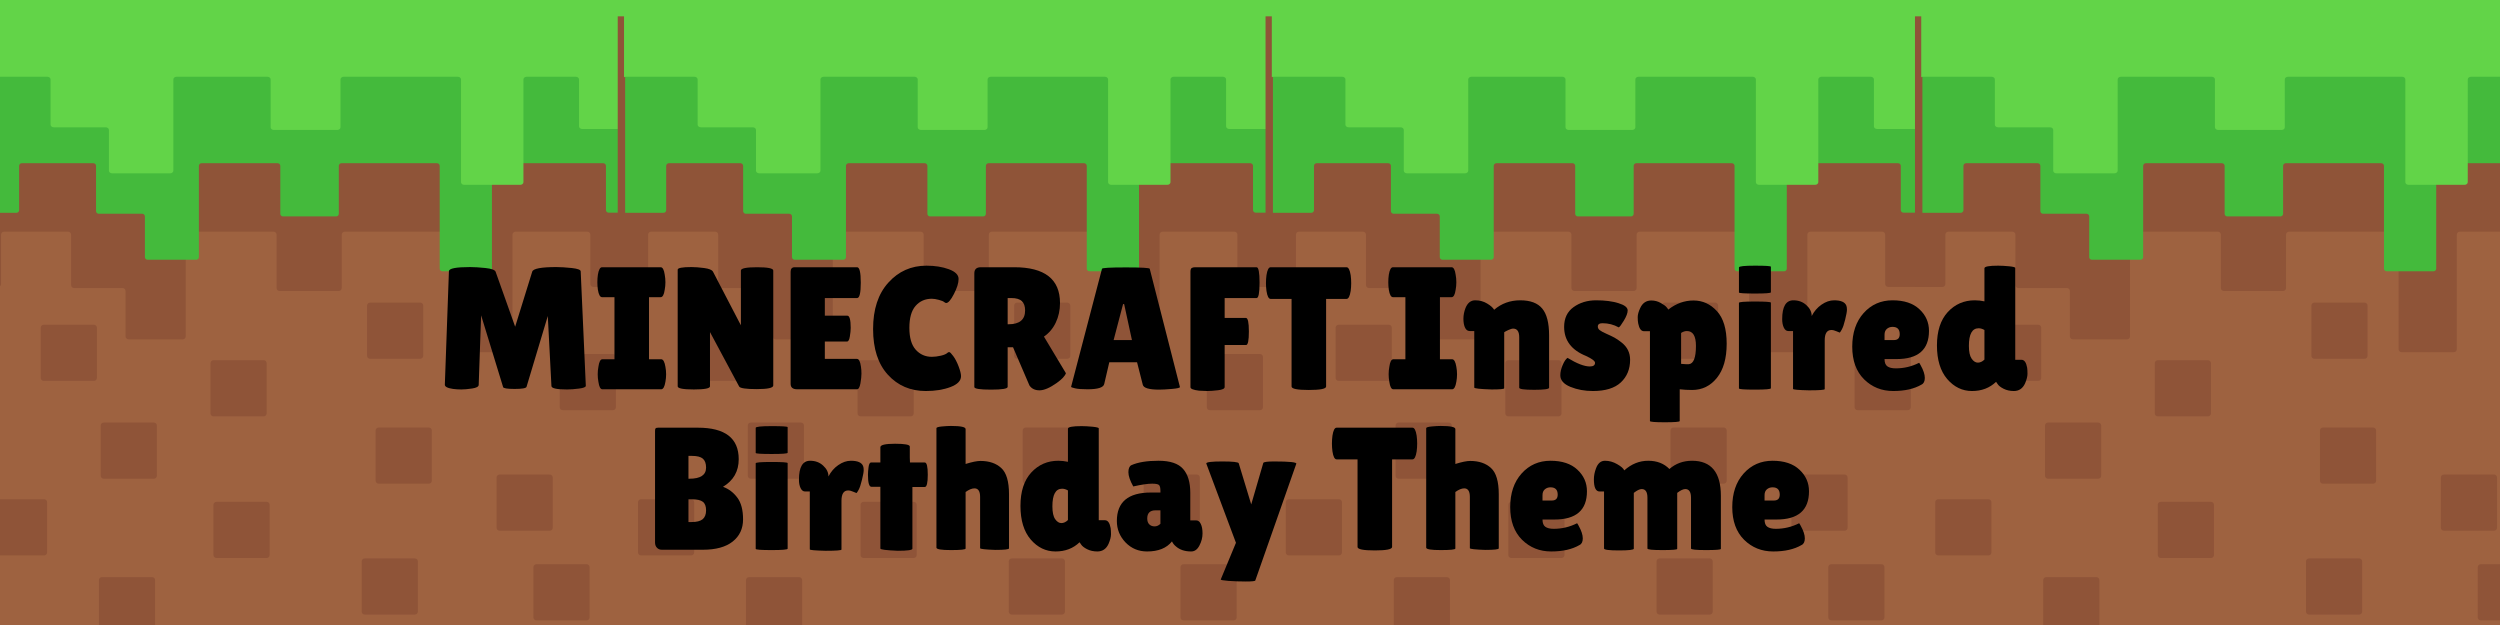 <?xml version="1.0" encoding="UTF-8"?> <svg xmlns="http://www.w3.org/2000/svg" xmlns:xlink="http://www.w3.org/1999/xlink" width="600" zoomAndPan="magnify" viewBox="0 0 450 112.5" height="150" preserveAspectRatio="xMidYMid meet" version="1.0"><rect x="0" y="0" width="450" height="112.5" fill="#333333" stroke="none"/><g clip-path="url(#cc2eb5f0a9)"><path fill="#ffffff" d="M 0.996 0 L 449.004 0 L 449.004 112.004 L 0.996 112.004 Z M 0.996 0 " fill-opacity="1" fill-rule="nonzero"></path><path fill="#ffffff" d="M 0.996 0 L 449.004 0 L 449.004 112.004 L 0.996 112.004 Z M 0.996 0 " fill-opacity="1" fill-rule="nonzero"></path></g><g clip-path="url(#820449fc22)"><path fill="#9e6240" d="M -3.277 0 L 115.77 0 L 115.77 119.051 L -3.277 119.051 Z M -3.277 0 " fill-opacity="1" fill-rule="nonzero"></path></g><g clip-path="url(#dc4c825a51)"><path fill="#8f5438" d="M 117.477 2.941 L -5.281 2.941 L -5.281 51.656 L -0.344 51.656 C -0.047 51.656 0.191 51.418 0.191 51.121 L 0.191 42.238 C 0.191 41.941 0.434 41.703 0.727 41.703 L 12.262 41.703 C 12.559 41.703 12.797 41.941 12.797 42.238 L 12.797 51.312 C 12.797 51.605 13.039 51.848 13.332 51.848 L 22.066 51.848 C 22.363 51.848 22.602 52.086 22.602 52.383 L 22.602 60.551 C 22.602 60.844 22.844 61.086 23.137 61.086 L 32.895 61.086 C 33.188 61.086 33.43 60.844 33.43 60.551 L 33.43 42.238 C 33.43 41.941 33.668 41.703 33.961 41.703 L 49.246 41.703 C 49.539 41.703 49.781 41.941 49.781 42.238 L 49.781 51.844 C 49.781 52.137 50.02 52.379 50.316 52.379 L 60.98 52.379 C 61.273 52.379 61.516 52.137 61.516 51.844 L 61.516 42.238 C 61.516 41.941 61.754 41.703 62.047 41.703 L 81.23 41.703 C 81.523 41.703 81.766 41.941 81.766 42.238 L 81.766 62.855 C 81.766 63.152 82.004 63.391 82.301 63.391 L 91.715 63.391 C 92.012 63.391 92.25 63.152 92.25 62.855 L 92.25 42.238 C 92.25 41.941 92.492 41.703 92.785 41.703 L 105.723 41.703 C 106.016 41.703 106.258 41.941 106.258 42.238 L 106.258 51.117 C 106.258 51.41 106.496 51.648 106.793 51.648 L 117.477 51.648 Z M 117.477 2.941 " fill-opacity="1" fill-rule="nonzero"></path></g><g clip-path="url(#260435631c)"><path fill="#44ba3c" d="M -3.945 -5.371 L -3.945 38.305 L 2.961 38.305 C 3.227 38.305 3.441 38.09 3.441 37.824 L 3.441 29.859 C 3.441 29.594 3.656 29.379 3.922 29.379 L 16.809 29.379 C 17.074 29.379 17.289 29.594 17.289 29.859 L 17.289 37.996 C 17.289 38.258 17.508 38.477 17.77 38.477 L 25.602 38.477 C 25.867 38.477 26.082 38.691 26.082 38.957 L 26.082 46.277 C 26.082 46.543 26.301 46.758 26.562 46.758 L 35.312 46.758 C 35.578 46.758 35.797 46.543 35.797 46.277 L 35.797 29.859 C 35.797 29.598 36.012 29.379 36.277 29.379 L 49.977 29.379 C 50.242 29.379 50.457 29.598 50.457 29.859 L 50.457 38.477 C 50.457 38.742 50.672 38.957 50.938 38.957 L 60.504 38.957 C 60.77 38.957 60.984 38.742 60.984 38.477 L 60.984 29.859 C 60.984 29.598 61.199 29.379 61.465 29.379 L 78.664 29.379 C 78.93 29.379 79.145 29.598 79.145 29.859 L 79.145 48.352 C 79.145 48.617 79.359 48.832 79.625 48.832 L 88.066 48.832 C 88.332 48.832 88.547 48.617 88.547 48.352 L 88.547 29.859 C 88.547 29.598 88.762 29.379 89.027 29.379 L 108.59 29.379 C 108.855 29.379 109.07 29.598 109.07 29.859 L 109.07 37.801 C 109.07 38.066 109.285 38.281 109.551 38.281 L 116.348 38.281 L 116.348 -5.371 Z M -3.945 -5.371 " fill-opacity="1" fill-rule="nonzero"></path></g><g clip-path="url(#70c54652e0)"><path fill="#62d448" d="M -4.148 -5.551 L -4.148 13.898 C -4.062 13.848 -3.949 13.816 -3.832 13.816 L 8.527 13.816 C 8.844 13.816 9.102 14.031 9.102 14.297 L 9.102 22.434 C 9.102 22.699 9.355 22.914 9.676 22.914 L 19.031 22.914 C 19.344 22.914 19.605 23.129 19.605 23.395 L 19.605 30.719 C 19.605 30.984 19.859 31.199 20.176 31.199 L 30.633 31.199 C 30.945 31.199 31.203 30.984 31.203 30.719 L 31.203 14.297 C 31.203 14.031 31.461 13.816 31.777 13.816 L 48.141 13.816 C 48.457 13.816 48.715 14.031 48.715 14.297 L 48.715 22.91 C 48.715 23.176 48.969 23.391 49.289 23.391 L 60.715 23.391 C 61.031 23.391 61.289 23.176 61.289 22.91 L 61.289 14.297 C 61.289 14.031 61.543 13.816 61.863 13.816 L 82.41 13.816 C 82.727 13.816 82.984 14.031 82.984 14.297 L 82.984 32.789 C 82.984 33.055 83.238 33.27 83.559 33.27 L 93.645 33.27 C 93.961 33.27 94.219 33.055 94.219 32.789 L 94.219 14.297 C 94.219 14.031 94.473 13.816 94.793 13.816 L 103.652 13.816 C 103.969 13.816 104.227 14.031 104.227 14.297 L 104.227 22.738 C 104.227 23.004 104.484 23.219 104.801 23.219 L 113.027 23.219 C 113.32 23.219 113.562 22.98 113.562 22.684 L 113.562 14.371 C 113.562 14.078 113.801 13.84 114.098 13.84 L 116.715 13.84 L 116.645 -5.551 Z M -4.148 -5.551 " fill-opacity="1" fill-rule="nonzero"></path></g><path fill="#8f5438" d="M 27.703 86.168 L 18.66 86.168 C 18.367 86.168 18.125 85.93 18.125 85.637 L 18.125 76.59 C 18.125 76.297 18.367 76.059 18.66 76.059 L 27.703 76.059 C 28 76.059 28.238 76.297 28.238 76.59 L 28.238 85.637 C 28.238 85.93 28 86.168 27.703 86.168 Z M 27.703 86.168 " fill-opacity="1" fill-rule="nonzero"></path><path fill="#8f5438" d="M 47.465 74.945 L 38.422 74.945 C 38.125 74.945 37.887 74.703 37.887 74.41 L 37.887 65.367 C 37.887 65.074 38.125 64.832 38.422 64.832 L 47.465 64.832 C 47.758 64.832 48 65.074 48 65.367 L 48 74.41 C 48 74.703 47.758 74.945 47.465 74.945 Z M 47.465 74.945 " fill-opacity="1" fill-rule="nonzero"></path><path fill="#8f5438" d="M 75.652 64.582 L 66.605 64.582 C 66.312 64.582 66.07 64.34 66.07 64.047 L 66.07 55.004 C 66.07 54.711 66.312 54.469 66.605 54.469 L 75.652 54.469 C 75.945 54.469 76.184 54.711 76.184 55.004 L 76.184 64.047 C 76.184 64.34 75.945 64.582 75.652 64.582 Z M 75.652 64.582 " fill-opacity="1" fill-rule="nonzero"></path><path fill="#8f5438" d="M 110.328 73.832 L 101.285 73.832 C 100.988 73.832 100.75 73.594 100.75 73.301 L 100.75 64.254 C 100.75 63.961 100.988 63.723 101.285 63.723 L 110.328 63.723 C 110.621 63.723 110.863 63.961 110.863 64.254 L 110.863 73.301 C 110.863 73.594 110.621 73.832 110.328 73.832 Z M 110.328 73.832 " fill-opacity="1" fill-rule="nonzero"></path><path fill="#8f5438" d="M 98.961 95.527 L 89.914 95.527 C 89.621 95.527 89.383 95.289 89.383 94.996 L 89.383 85.949 C 89.383 85.656 89.621 85.418 89.914 85.418 L 98.961 85.418 C 99.254 85.418 99.496 85.656 99.496 85.949 L 99.496 94.996 C 99.496 95.289 99.254 95.527 98.961 95.527 Z M 98.961 95.527 " fill-opacity="1" fill-rule="nonzero"></path><g clip-path="url(#3aaad3faef)"><path fill="#8f5438" d="M 7.945 99.977 L -1.098 99.977 C -1.391 99.977 -1.633 99.734 -1.633 99.441 L -1.633 90.398 C -1.633 90.102 -1.391 89.863 -1.098 89.863 L 7.945 89.863 C 8.238 89.863 8.48 90.102 8.48 90.398 L 8.48 99.441 C 8.48 99.734 8.238 99.977 7.945 99.977 Z M 7.945 99.977 " fill-opacity="1" fill-rule="nonzero"></path></g><path fill="#8f5438" d="M 16.91 68.562 L 7.867 68.562 C 7.574 68.562 7.332 68.32 7.332 68.027 L 7.332 58.984 C 7.332 58.691 7.574 58.449 7.867 58.449 L 16.91 58.449 C 17.203 58.449 17.445 58.691 17.445 58.984 L 17.445 68.027 C 17.445 68.32 17.203 68.562 16.91 68.562 Z M 16.91 68.562 " fill-opacity="1" fill-rule="nonzero"></path><path fill="#8f5438" d="M 48 100.441 L 38.957 100.441 C 38.664 100.441 38.422 100.203 38.422 99.906 L 38.422 90.863 C 38.422 90.57 38.664 90.328 38.957 90.328 L 48 90.328 C 48.297 90.328 48.535 90.57 48.535 90.863 L 48.535 99.906 C 48.535 100.203 48.297 100.441 48 100.441 Z M 48 100.441 " fill-opacity="1" fill-rule="nonzero"></path><path fill="#8f5438" d="M 77.191 87.066 L 68.148 87.066 C 67.855 87.066 67.613 86.824 67.613 86.531 L 67.613 77.488 C 67.613 77.195 67.855 76.953 68.148 76.953 L 77.191 76.953 C 77.488 76.953 77.727 77.195 77.727 77.488 L 77.727 86.531 C 77.727 86.824 77.488 87.066 77.191 87.066 Z M 77.191 87.066 " fill-opacity="1" fill-rule="nonzero"></path><path fill="#8f5438" d="M 105.594 111.668 L 96.551 111.668 C 96.258 111.668 96.016 111.426 96.016 111.133 L 96.016 102.09 C 96.016 101.793 96.258 101.555 96.551 101.555 L 105.594 101.555 C 105.887 101.555 106.129 101.793 106.129 102.09 L 106.129 111.133 C 106.129 111.426 105.887 111.668 105.594 111.668 Z M 105.594 111.668 " fill-opacity="1" fill-rule="nonzero"></path><g clip-path="url(#e705802e7a)"><path fill="#8f5438" d="M 27.383 113.996 L 18.34 113.996 C 18.043 113.996 17.805 113.758 17.805 113.465 L 17.805 104.418 C 17.805 104.125 18.043 103.883 18.34 103.883 L 27.383 103.883 C 27.676 103.883 27.918 104.125 27.918 104.418 L 27.918 113.465 C 27.918 113.758 27.676 113.996 27.383 113.996 Z M 27.383 113.996 " fill-opacity="1" fill-rule="nonzero"></path></g><path fill="#8f5438" d="M 74.684 110.625 L 65.637 110.625 C 65.344 110.625 65.105 110.387 65.105 110.094 L 65.105 101.047 C 65.105 100.754 65.344 100.516 65.637 100.516 L 74.684 100.516 C 74.977 100.516 75.215 100.754 75.215 101.047 L 75.215 110.094 C 75.215 110.387 74.977 110.625 74.684 110.625 Z M 74.684 110.625 " fill-opacity="1" fill-rule="nonzero"></path><g clip-path="url(#971c32adb3)"><path fill="#9e6240" d="M 113.195 0 L 232.246 0 L 232.246 119.051 L 113.195 119.051 Z M 113.195 0 " fill-opacity="1" fill-rule="nonzero"></path></g><g clip-path="url(#f1add00855)"><path fill="#8f5438" d="M 233.949 2.941 L 111.191 2.941 L 111.191 51.656 L 116.133 51.656 C 116.426 51.656 116.664 51.418 116.664 51.121 L 116.664 42.238 C 116.664 41.941 116.906 41.703 117.199 41.703 L 128.734 41.703 C 129.031 41.703 129.27 41.941 129.27 42.238 L 129.27 51.312 C 129.27 51.605 129.512 51.848 129.805 51.848 L 138.539 51.848 C 138.836 51.848 139.074 52.086 139.074 52.383 L 139.074 60.551 C 139.074 60.844 139.316 61.086 139.609 61.086 L 149.367 61.086 C 149.66 61.086 149.902 60.844 149.902 60.551 L 149.902 42.238 C 149.902 41.941 150.141 41.703 150.434 41.703 L 165.719 41.703 C 166.012 41.703 166.254 41.941 166.254 42.238 L 166.254 51.844 C 166.254 52.137 166.492 52.379 166.789 52.379 L 177.453 52.379 C 177.746 52.379 177.988 52.137 177.988 51.844 L 177.988 42.238 C 177.988 41.941 178.227 41.703 178.523 41.703 L 197.703 41.703 C 197.996 41.703 198.238 41.941 198.238 42.238 L 198.238 62.855 C 198.238 63.152 198.477 63.391 198.773 63.391 L 208.188 63.391 C 208.484 63.391 208.723 63.152 208.723 62.855 L 208.723 42.238 C 208.723 41.941 208.965 41.703 209.258 41.703 L 222.195 41.703 C 222.492 41.703 222.73 41.941 222.73 42.238 L 222.73 51.117 C 222.73 51.41 222.973 51.648 223.266 51.648 L 233.953 51.648 L 233.953 2.941 Z M 233.949 2.941 " fill-opacity="1" fill-rule="nonzero"></path></g><g clip-path="url(#1ed5af0bec)"><path fill="#44ba3c" d="M 112.527 -5.371 L 112.527 38.305 L 119.434 38.305 C 119.699 38.305 119.914 38.09 119.914 37.824 L 119.914 29.859 C 119.914 29.594 120.129 29.379 120.395 29.379 L 133.285 29.379 C 133.547 29.379 133.766 29.594 133.766 29.859 L 133.766 37.996 C 133.766 38.258 133.98 38.477 134.246 38.477 L 142.078 38.477 C 142.34 38.477 142.559 38.691 142.559 38.957 L 142.559 46.277 C 142.559 46.543 142.773 46.758 143.039 46.758 L 151.789 46.758 C 152.055 46.758 152.27 46.543 152.27 46.277 L 152.27 29.859 C 152.27 29.598 152.484 29.379 152.75 29.379 L 166.449 29.379 C 166.715 29.379 166.93 29.598 166.93 29.859 L 166.93 38.477 C 166.93 38.742 167.148 38.957 167.41 38.957 L 176.977 38.957 C 177.242 38.957 177.457 38.742 177.457 38.477 L 177.457 29.859 C 177.457 29.598 177.672 29.379 177.938 29.379 L 195.137 29.379 C 195.402 29.379 195.617 29.598 195.617 29.859 L 195.617 48.352 C 195.617 48.617 195.832 48.832 196.098 48.832 L 204.539 48.832 C 204.805 48.832 205.02 48.617 205.02 48.352 L 205.02 29.859 C 205.02 29.598 205.234 29.379 205.5 29.379 L 225.062 29.379 C 225.328 29.379 225.543 29.598 225.543 29.859 L 225.543 37.801 C 225.543 38.066 225.758 38.281 226.023 38.281 L 232.82 38.281 L 232.82 -5.371 Z M 112.527 -5.371 " fill-opacity="1" fill-rule="nonzero"></path></g><g clip-path="url(#348b90e4a0)"><path fill="#62d448" d="M 112.324 -5.551 L 112.324 13.898 C 112.414 13.848 112.523 13.816 112.641 13.816 L 125 13.816 C 125.316 13.816 125.574 14.031 125.574 14.297 L 125.574 22.434 C 125.574 22.699 125.828 22.914 126.148 22.914 L 135.504 22.914 C 135.82 22.914 136.078 23.129 136.078 23.395 L 136.078 30.719 C 136.078 30.984 136.332 31.199 136.652 31.199 L 147.105 31.199 C 147.418 31.199 147.68 30.984 147.68 30.719 L 147.68 14.297 C 147.68 14.031 147.934 13.816 148.25 13.816 L 164.613 13.816 C 164.93 13.816 165.188 14.031 165.188 14.297 L 165.188 22.91 C 165.188 23.176 165.441 23.391 165.762 23.391 L 177.188 23.391 C 177.504 23.391 177.762 23.176 177.762 22.91 L 177.762 14.297 C 177.762 14.031 178.016 13.816 178.336 13.816 L 198.883 13.816 C 199.199 13.816 199.457 14.031 199.457 14.297 L 199.457 32.789 C 199.457 33.055 199.711 33.27 200.031 33.27 L 210.117 33.27 C 210.434 33.27 210.691 33.055 210.691 32.789 L 210.691 14.297 C 210.691 14.031 210.945 13.816 211.266 13.816 L 220.129 13.816 C 220.441 13.816 220.699 14.031 220.699 14.297 L 220.699 22.738 C 220.699 23.004 220.957 23.219 221.273 23.219 L 229.5 23.219 C 229.797 23.219 230.035 22.98 230.035 22.684 L 230.035 14.371 C 230.035 14.078 230.277 13.84 230.57 13.84 L 233.188 13.84 L 233.117 -5.551 Z M 112.324 -5.551 " fill-opacity="1" fill-rule="nonzero"></path></g><path fill="#8f5438" d="M 144.18 86.168 L 135.133 86.168 C 134.84 86.168 134.598 85.93 134.598 85.637 L 134.598 76.59 C 134.598 76.297 134.84 76.059 135.133 76.059 L 144.18 76.059 C 144.473 76.059 144.711 76.297 144.711 76.59 L 144.711 85.637 C 144.711 85.93 144.473 86.168 144.18 86.168 Z M 144.18 86.168 " fill-opacity="1" fill-rule="nonzero"></path><path fill="#8f5438" d="M 163.938 74.945 L 154.895 74.945 C 154.598 74.945 154.359 74.703 154.359 74.41 L 154.359 65.367 C 154.359 65.074 154.598 64.832 154.895 64.832 L 163.938 64.832 C 164.23 64.832 164.473 65.074 164.473 65.367 L 164.473 74.41 C 164.473 74.703 164.23 74.945 163.938 74.945 Z M 163.938 74.945 " fill-opacity="1" fill-rule="nonzero"></path><path fill="#8f5438" d="M 192.125 64.582 L 183.078 64.582 C 182.785 64.582 182.547 64.34 182.547 64.047 L 182.547 55.004 C 182.547 54.711 182.785 54.469 183.078 54.469 L 192.125 54.469 C 192.418 54.469 192.656 54.711 192.656 55.004 L 192.656 64.047 C 192.656 64.34 192.418 64.582 192.125 64.582 Z M 192.125 64.582 " fill-opacity="1" fill-rule="nonzero"></path><path fill="#8f5438" d="M 226.801 73.832 L 217.758 73.832 C 217.461 73.832 217.223 73.594 217.223 73.301 L 217.223 64.254 C 217.223 63.961 217.461 63.723 217.758 63.723 L 226.801 63.723 C 227.094 63.723 227.336 63.961 227.336 64.254 L 227.336 73.301 C 227.336 73.594 227.094 73.832 226.801 73.832 Z M 226.801 73.832 " fill-opacity="1" fill-rule="nonzero"></path><path fill="#8f5438" d="M 215.434 95.527 L 206.391 95.527 C 206.094 95.527 205.855 95.289 205.855 94.996 L 205.855 85.949 C 205.855 85.656 206.094 85.418 206.391 85.418 L 215.434 85.418 C 215.727 85.418 215.969 85.656 215.969 85.949 L 215.969 94.996 C 215.969 95.289 215.727 95.527 215.434 95.527 Z M 215.434 95.527 " fill-opacity="1" fill-rule="nonzero"></path><path fill="#8f5438" d="M 124.418 99.977 L 115.375 99.977 C 115.082 99.977 114.84 99.734 114.84 99.441 L 114.84 90.398 C 114.84 90.102 115.082 89.863 115.375 89.863 L 124.418 89.863 C 124.711 89.863 124.953 90.102 124.953 90.398 L 124.953 99.441 C 124.953 99.734 124.711 99.977 124.418 99.977 Z M 124.418 99.977 " fill-opacity="1" fill-rule="nonzero"></path><path fill="#8f5438" d="M 133.383 68.562 L 124.34 68.562 C 124.047 68.562 123.805 68.32 123.805 68.027 L 123.805 58.984 C 123.805 58.691 124.047 58.449 124.34 58.449 L 133.383 58.449 C 133.68 58.449 133.918 58.691 133.918 58.984 L 133.918 68.027 C 133.918 68.32 133.68 68.562 133.383 68.562 Z M 133.383 68.562 " fill-opacity="1" fill-rule="nonzero"></path><path fill="#8f5438" d="M 164.477 100.441 L 155.43 100.441 C 155.137 100.441 154.898 100.203 154.898 99.906 L 154.898 90.863 C 154.898 90.57 155.137 90.328 155.43 90.328 L 164.477 90.328 C 164.77 90.328 165.008 90.57 165.008 90.863 L 165.008 99.906 C 165.008 100.203 164.77 100.441 164.477 100.441 Z M 164.477 100.441 " fill-opacity="1" fill-rule="nonzero"></path><path fill="#8f5438" d="M 193.664 87.066 L 184.621 87.066 C 184.328 87.066 184.086 86.824 184.086 86.531 L 184.086 77.488 C 184.086 77.195 184.328 76.953 184.621 76.953 L 193.664 76.953 C 193.961 76.953 194.199 77.195 194.199 77.488 L 194.199 86.531 C 194.199 86.824 193.961 87.066 193.664 87.066 Z M 193.664 87.066 " fill-opacity="1" fill-rule="nonzero"></path><path fill="#8f5438" d="M 222.066 111.668 L 213.023 111.668 C 212.73 111.668 212.488 111.426 212.488 111.133 L 212.488 102.09 C 212.488 101.793 212.73 101.555 213.023 101.555 L 222.066 101.555 C 222.359 101.555 222.602 101.793 222.602 102.09 L 222.602 111.133 C 222.602 111.426 222.359 111.668 222.066 111.668 Z M 222.066 111.668 " fill-opacity="1" fill-rule="nonzero"></path><g clip-path="url(#57af6277e0)"><path fill="#8f5438" d="M 143.855 113.996 L 134.812 113.996 C 134.516 113.996 134.277 113.758 134.277 113.465 L 134.277 104.418 C 134.277 104.125 134.516 103.883 134.812 103.883 L 143.855 103.883 C 144.148 103.883 144.391 104.125 144.391 104.418 L 144.391 113.465 C 144.391 113.758 144.148 113.996 143.855 113.996 Z M 143.855 113.996 " fill-opacity="1" fill-rule="nonzero"></path></g><path fill="#8f5438" d="M 191.156 110.625 L 182.109 110.625 C 181.816 110.625 181.578 110.387 181.578 110.094 L 181.578 101.047 C 181.578 100.754 181.816 100.516 182.109 100.516 L 191.156 100.516 C 191.449 100.516 191.691 100.754 191.691 101.047 L 191.691 110.094 C 191.691 110.387 191.449 110.625 191.156 110.625 Z M 191.156 110.625 " fill-opacity="1" fill-rule="nonzero"></path><g clip-path="url(#02673c4bbd)"><path fill="#9e6240" d="M 229.797 0 L 348.848 0 L 348.848 119.051 L 229.797 119.051 Z M 229.797 0 " fill-opacity="1" fill-rule="nonzero"></path></g><g clip-path="url(#07e3b4da89)"><path fill="#8f5438" d="M 350.551 2.941 L 227.797 2.941 L 227.797 51.656 L 232.734 51.656 C 233.027 51.656 233.27 51.418 233.27 51.121 L 233.27 42.238 C 233.27 41.941 233.508 41.703 233.801 41.703 L 245.34 41.703 C 245.633 41.703 245.875 41.941 245.875 42.238 L 245.875 51.312 C 245.875 51.605 246.113 51.848 246.406 51.848 L 255.145 51.848 C 255.438 51.848 255.676 52.086 255.676 52.383 L 255.676 60.551 C 255.676 60.844 255.918 61.086 256.211 61.086 L 265.969 61.086 C 266.266 61.086 266.504 60.844 266.504 60.551 L 266.504 42.238 C 266.504 41.941 266.746 41.703 267.039 41.703 L 282.32 41.703 C 282.617 41.703 282.855 41.941 282.855 42.238 L 282.855 51.844 C 282.855 52.137 283.098 52.379 283.391 52.379 L 294.055 52.379 C 294.352 52.379 294.59 52.137 294.59 51.844 L 294.59 42.238 C 294.59 41.941 294.832 41.703 295.125 41.703 L 314.305 41.703 C 314.602 41.703 314.84 41.941 314.84 42.238 L 314.84 62.855 C 314.84 63.152 315.082 63.391 315.375 63.391 L 324.793 63.391 C 325.086 63.391 325.328 63.152 325.328 62.855 L 325.328 42.238 C 325.328 41.941 325.566 41.703 325.859 41.703 L 338.801 41.703 C 339.094 41.703 339.332 41.941 339.332 42.238 L 339.332 51.117 C 339.332 51.41 339.574 51.648 339.867 51.648 L 350.555 51.648 L 350.555 2.941 Z M 350.551 2.941 " fill-opacity="1" fill-rule="nonzero"></path></g><g clip-path="url(#4782b6293a)"><path fill="#44ba3c" d="M 229.129 -5.371 L 229.129 38.305 L 236.035 38.305 C 236.301 38.305 236.516 38.09 236.516 37.824 L 236.516 29.859 C 236.516 29.594 236.734 29.379 236.996 29.379 L 249.887 29.379 C 250.152 29.379 250.367 29.594 250.367 29.859 L 250.367 37.996 C 250.367 38.258 250.582 38.477 250.848 38.477 L 258.68 38.477 C 258.945 38.477 259.16 38.691 259.16 38.957 L 259.16 46.277 C 259.16 46.543 259.375 46.758 259.641 46.758 L 268.391 46.758 C 268.656 46.758 268.871 46.543 268.871 46.277 L 268.871 29.859 C 268.871 29.598 269.086 29.379 269.352 29.379 L 283.055 29.379 C 283.32 29.379 283.535 29.598 283.535 29.859 L 283.535 38.477 C 283.535 38.742 283.75 38.957 284.016 38.957 L 293.578 38.957 C 293.844 38.957 294.059 38.742 294.059 38.477 L 294.059 29.859 C 294.059 29.598 294.273 29.379 294.539 29.379 L 311.738 29.379 C 312.004 29.379 312.219 29.598 312.219 29.859 L 312.219 48.352 C 312.219 48.617 312.434 48.832 312.699 48.832 L 321.141 48.832 C 321.406 48.832 321.621 48.617 321.621 48.352 L 321.621 29.859 C 321.621 29.598 321.836 29.379 322.102 29.379 L 341.664 29.379 C 341.93 29.379 342.145 29.598 342.145 29.859 L 342.145 37.801 C 342.145 38.066 342.359 38.281 342.625 38.281 L 349.426 38.281 L 349.426 -5.371 Z M 229.129 -5.371 " fill-opacity="1" fill-rule="nonzero"></path></g><g clip-path="url(#258a4376a9)"><path fill="#62d448" d="M 228.926 -5.551 L 228.926 13.898 C 229.016 13.848 229.125 13.816 229.246 13.816 L 241.602 13.816 C 241.918 13.816 242.176 14.031 242.176 14.297 L 242.176 22.434 C 242.176 22.699 242.43 22.914 242.75 22.914 L 252.105 22.914 C 252.422 22.914 252.68 23.129 252.68 23.395 L 252.68 30.719 C 252.68 30.984 252.934 31.199 253.254 31.199 L 263.707 31.199 C 264.023 31.199 264.281 30.984 264.281 30.719 L 264.281 14.297 C 264.281 14.031 264.535 13.816 264.855 13.816 L 281.219 13.816 C 281.535 13.816 281.793 14.031 281.793 14.297 L 281.793 22.91 C 281.793 23.176 282.047 23.391 282.363 23.391 L 293.789 23.391 C 294.105 23.391 294.363 23.176 294.363 22.91 L 294.363 14.297 C 294.363 14.031 294.617 13.816 294.938 13.816 L 315.484 13.816 C 315.801 13.816 316.059 14.031 316.059 14.297 L 316.059 32.789 C 316.059 33.055 316.316 33.27 316.633 33.27 L 326.723 33.27 C 327.035 33.27 327.297 33.055 327.297 32.789 L 327.297 14.297 C 327.297 14.031 327.551 13.816 327.867 13.816 L 336.73 13.816 C 337.047 13.816 337.305 14.031 337.305 14.297 L 337.305 22.738 C 337.305 23.004 337.559 23.219 337.879 23.219 L 346.105 23.219 C 346.398 23.219 346.637 22.98 346.637 22.684 L 346.637 14.371 C 346.637 14.078 346.879 13.84 347.172 13.84 L 349.789 13.84 L 349.719 -5.551 Z M 228.926 -5.551 " fill-opacity="1" fill-rule="nonzero"></path></g><path fill="#8f5438" d="M 260.781 86.168 L 251.738 86.168 C 251.441 86.168 251.203 85.93 251.203 85.637 L 251.203 76.59 C 251.203 76.297 251.441 76.059 251.738 76.059 L 260.781 76.059 C 261.074 76.059 261.316 76.297 261.316 76.59 L 261.316 85.637 C 261.316 85.93 261.074 86.168 260.781 86.168 Z M 260.781 86.168 " fill-opacity="1" fill-rule="nonzero"></path><path fill="#8f5438" d="M 280.539 74.945 L 271.496 74.945 C 271.203 74.945 270.961 74.703 270.961 74.41 L 270.961 65.367 C 270.961 65.074 271.203 64.832 271.496 64.832 L 280.539 64.832 C 280.832 64.832 281.074 65.074 281.074 65.367 L 281.074 74.41 C 281.074 74.703 280.832 74.945 280.539 74.945 Z M 280.539 74.945 " fill-opacity="1" fill-rule="nonzero"></path><path fill="#8f5438" d="M 308.727 64.582 L 299.684 64.582 C 299.387 64.582 299.148 64.34 299.148 64.047 L 299.148 55.004 C 299.148 54.711 299.387 54.469 299.684 54.469 L 308.727 54.469 C 309.02 54.469 309.262 54.711 309.262 55.004 L 309.262 64.047 C 309.262 64.34 309.02 64.582 308.727 64.582 Z M 308.727 64.582 " fill-opacity="1" fill-rule="nonzero"></path><path fill="#8f5438" d="M 343.402 73.832 L 334.359 73.832 C 334.066 73.832 333.824 73.594 333.824 73.301 L 333.824 64.254 C 333.824 63.961 334.066 63.723 334.359 63.723 L 343.402 63.723 C 343.699 63.723 343.938 63.961 343.938 64.254 L 343.938 73.301 C 343.938 73.594 343.699 73.832 343.402 73.832 Z M 343.402 73.832 " fill-opacity="1" fill-rule="nonzero"></path><path fill="#8f5438" d="M 332.035 95.527 L 322.992 95.527 C 322.699 95.527 322.457 95.289 322.457 94.996 L 322.457 85.949 C 322.457 85.656 322.699 85.418 322.992 85.418 L 332.035 85.418 C 332.328 85.418 332.57 85.656 332.57 85.949 L 332.57 94.996 C 332.57 95.289 332.328 95.527 332.035 95.527 Z M 332.035 95.527 " fill-opacity="1" fill-rule="nonzero"></path><path fill="#8f5438" d="M 241.02 99.977 L 231.977 99.977 C 231.684 99.977 231.441 99.734 231.441 99.441 L 231.441 90.398 C 231.441 90.102 231.684 89.863 231.977 89.863 L 241.02 89.863 C 241.316 89.863 241.555 90.102 241.555 90.398 L 241.555 99.441 C 241.555 99.734 241.316 99.977 241.02 99.977 Z M 241.02 99.977 " fill-opacity="1" fill-rule="nonzero"></path><path fill="#8f5438" d="M 249.988 68.562 L 240.941 68.562 C 240.648 68.562 240.41 68.32 240.41 68.027 L 240.41 58.984 C 240.41 58.691 240.648 58.449 240.941 58.449 L 249.988 58.449 C 250.281 58.449 250.52 58.691 250.52 58.984 L 250.52 68.027 C 250.52 68.32 250.281 68.562 249.988 68.562 Z M 249.988 68.562 " fill-opacity="1" fill-rule="nonzero"></path><path fill="#8f5438" d="M 281.078 100.441 L 272.035 100.441 C 271.738 100.441 271.5 100.203 271.5 99.906 L 271.5 90.863 C 271.5 90.57 271.738 90.328 272.035 90.328 L 281.078 90.328 C 281.371 90.328 281.613 90.57 281.613 90.863 L 281.613 99.906 C 281.613 100.203 281.371 100.441 281.078 100.441 Z M 281.078 100.441 " fill-opacity="1" fill-rule="nonzero"></path><path fill="#8f5438" d="M 310.27 87.066 L 301.223 87.066 C 300.93 87.066 300.691 86.824 300.691 86.531 L 300.691 77.488 C 300.691 77.195 300.93 76.953 301.223 76.953 L 310.27 76.953 C 310.562 76.953 310.805 77.195 310.805 77.488 L 310.805 86.531 C 310.805 86.824 310.562 87.066 310.27 87.066 Z M 310.27 87.066 " fill-opacity="1" fill-rule="nonzero"></path><path fill="#8f5438" d="M 338.672 111.668 L 329.625 111.668 C 329.332 111.668 329.09 111.426 329.09 111.133 L 329.09 102.09 C 329.09 101.793 329.332 101.555 329.625 101.555 L 338.672 101.555 C 338.965 101.555 339.203 101.793 339.203 102.09 L 339.203 111.133 C 339.203 111.426 338.965 111.668 338.672 111.668 Z M 338.672 111.668 " fill-opacity="1" fill-rule="nonzero"></path><g clip-path="url(#60a52b22e9)"><path fill="#8f5438" d="M 260.457 113.996 L 251.414 113.996 C 251.121 113.996 250.879 113.758 250.879 113.465 L 250.879 104.418 C 250.879 104.125 251.121 103.883 251.414 103.883 L 260.457 103.883 C 260.754 103.883 260.992 104.125 260.992 104.418 L 260.992 113.465 C 260.992 113.758 260.754 113.996 260.457 113.996 Z M 260.457 113.996 " fill-opacity="1" fill-rule="nonzero"></path></g><path fill="#8f5438" d="M 307.758 110.625 L 298.715 110.625 C 298.422 110.625 298.18 110.387 298.18 110.094 L 298.18 101.047 C 298.18 100.754 298.422 100.516 298.715 100.516 L 307.758 100.516 C 308.051 100.516 308.293 100.754 308.293 101.047 L 308.293 110.094 C 308.293 110.387 308.051 110.625 307.758 110.625 Z M 307.758 110.625 " fill-opacity="1" fill-rule="nonzero"></path><g clip-path="url(#9b1d62f991)"><path fill="#9e6240" d="M 346.695 0 L 465.746 0 L 465.746 119.051 L 346.695 119.051 Z M 346.695 0 " fill-opacity="1" fill-rule="nonzero"></path></g><g clip-path="url(#0fe7940c32)"><path fill="#8f5438" d="M 467.449 2.941 L 344.695 2.941 L 344.695 51.656 L 349.633 51.656 C 349.926 51.656 350.168 51.418 350.168 51.121 L 350.168 42.238 C 350.168 41.941 350.406 41.703 350.703 41.703 L 362.238 41.703 C 362.531 41.703 362.773 41.941 362.773 42.238 L 362.773 51.312 C 362.773 51.605 363.012 51.848 363.309 51.848 L 372.043 51.848 C 372.336 51.848 372.578 52.086 372.578 52.383 L 372.578 60.551 C 372.578 60.844 372.816 61.086 373.113 61.086 L 382.867 61.086 C 383.164 61.086 383.402 60.844 383.402 60.551 L 383.402 42.238 C 383.402 41.941 383.645 41.703 383.938 41.703 L 399.223 41.703 C 399.516 41.703 399.754 41.941 399.754 42.238 L 399.754 51.844 C 399.754 52.137 399.996 52.379 400.289 52.379 L 410.957 52.379 C 411.25 52.379 411.488 52.137 411.488 51.844 L 411.488 42.238 C 411.488 41.941 411.73 41.703 412.023 41.703 L 431.207 41.703 C 431.5 41.703 431.738 41.941 431.738 42.238 L 431.738 62.855 C 431.738 63.152 431.98 63.391 432.273 63.391 L 441.691 63.391 C 441.984 63.391 442.227 63.152 442.227 62.855 L 442.227 42.238 C 442.227 41.941 442.465 41.703 442.762 41.703 L 455.699 41.703 C 455.992 41.703 456.234 41.941 456.234 42.238 L 456.234 51.117 C 456.234 51.41 456.473 51.648 456.766 51.648 L 467.453 51.648 L 467.453 2.941 Z M 467.449 2.941 " fill-opacity="1" fill-rule="nonzero"></path></g><g clip-path="url(#bb2eaca78a)"><path fill="#44ba3c" d="M 346.031 -5.371 L 346.031 38.305 L 352.938 38.305 C 353.203 38.305 353.418 38.09 353.418 37.824 L 353.418 29.859 C 353.418 29.594 353.633 29.379 353.898 29.379 L 366.785 29.379 C 367.051 29.379 367.266 29.594 367.266 29.859 L 367.266 37.996 C 367.266 38.258 367.48 38.477 367.746 38.477 L 375.578 38.477 C 375.844 38.477 376.059 38.691 376.059 38.957 L 376.059 46.277 C 376.059 46.543 376.273 46.758 376.539 46.758 L 385.289 46.758 C 385.555 46.758 385.77 46.543 385.77 46.277 L 385.77 29.859 C 385.77 29.598 385.984 29.379 386.25 29.379 L 399.953 29.379 C 400.219 29.379 400.434 29.598 400.434 29.859 L 400.434 38.477 C 400.434 38.742 400.648 38.957 400.914 38.957 L 410.477 38.957 C 410.742 38.957 410.957 38.742 410.957 38.477 L 410.957 29.859 C 410.957 29.598 411.176 29.379 411.438 29.379 L 428.637 29.379 C 428.902 29.379 429.117 29.598 429.117 29.859 L 429.117 48.352 C 429.117 48.617 429.332 48.832 429.598 48.832 L 438.039 48.832 C 438.305 48.832 438.52 48.617 438.52 48.352 L 438.52 29.859 C 438.52 29.598 438.738 29.379 439 29.379 L 458.562 29.379 C 458.828 29.379 459.043 29.598 459.043 29.859 L 459.043 37.801 C 459.043 38.066 459.258 38.281 459.523 38.281 L 466.324 38.281 L 466.324 -5.371 Z M 346.031 -5.371 " fill-opacity="1" fill-rule="nonzero"></path></g><g clip-path="url(#431e2d8fab)"><path fill="#62d448" d="M 345.824 -5.551 L 345.824 13.898 C 345.914 13.848 346.027 13.816 346.145 13.816 L 358.5 13.816 C 358.816 13.816 359.074 14.031 359.074 14.297 L 359.074 22.434 C 359.074 22.699 359.332 22.914 359.648 22.914 L 369.004 22.914 C 369.32 22.914 369.578 23.129 369.578 23.395 L 369.578 30.719 C 369.578 30.984 369.832 31.199 370.152 31.199 L 380.605 31.199 C 380.922 31.199 381.18 30.984 381.18 30.719 L 381.18 14.297 C 381.18 14.031 381.434 13.816 381.754 13.816 L 398.117 13.816 C 398.434 13.816 398.691 14.031 398.691 14.297 L 398.691 22.91 C 398.691 23.176 398.945 23.391 399.266 23.391 L 410.691 23.391 C 411.004 23.391 411.262 23.176 411.262 22.91 L 411.262 14.297 C 411.262 14.031 411.52 13.816 411.836 13.816 L 432.387 13.816 C 432.699 13.816 432.961 14.031 432.961 14.297 L 432.961 32.789 C 432.961 33.055 433.215 33.27 433.531 33.27 L 443.621 33.27 C 443.938 33.27 444.195 33.055 444.195 32.789 L 444.195 14.297 C 444.195 14.031 444.449 13.816 444.77 13.816 L 453.629 13.816 C 453.945 13.816 454.203 14.031 454.203 14.297 L 454.203 22.738 C 454.203 23.004 454.457 23.219 454.777 23.219 L 463.004 23.219 C 463.297 23.219 463.539 22.98 463.539 22.684 L 463.539 14.371 C 463.539 14.078 463.777 13.84 464.07 13.84 L 466.691 13.84 L 466.617 -5.551 Z M 345.824 -5.551 " fill-opacity="1" fill-rule="nonzero"></path></g><path fill="#8f5438" d="M 377.68 86.168 L 368.637 86.168 C 368.344 86.168 368.102 85.93 368.102 85.637 L 368.102 76.59 C 368.102 76.297 368.344 76.059 368.637 76.059 L 377.68 76.059 C 377.973 76.059 378.215 76.297 378.215 76.59 L 378.215 85.637 C 378.215 85.93 377.973 86.168 377.68 86.168 Z M 377.68 86.168 " fill-opacity="1" fill-rule="nonzero"></path><path fill="#8f5438" d="M 397.438 74.945 L 388.395 74.945 C 388.102 74.945 387.859 74.703 387.859 74.41 L 387.859 65.367 C 387.859 65.074 388.102 64.832 388.395 64.832 L 397.438 64.832 C 397.734 64.832 397.973 65.074 397.973 65.367 L 397.973 74.41 C 397.973 74.703 397.734 74.945 397.438 74.945 Z M 397.438 74.945 " fill-opacity="1" fill-rule="nonzero"></path><path fill="#8f5438" d="M 425.625 64.582 L 416.582 64.582 C 416.289 64.582 416.047 64.34 416.047 64.047 L 416.047 55.004 C 416.047 54.711 416.289 54.469 416.582 54.469 L 425.625 54.469 C 425.918 54.469 426.16 54.711 426.16 55.004 L 426.16 64.047 C 426.16 64.34 425.918 64.582 425.625 64.582 Z M 425.625 64.582 " fill-opacity="1" fill-rule="nonzero"></path><g clip-path="url(#b9222da7d8)"><path fill="#8f5438" d="M 448.934 95.527 L 439.891 95.527 C 439.598 95.527 439.355 95.289 439.355 94.996 L 439.355 85.949 C 439.355 85.656 439.598 85.418 439.891 85.418 L 448.934 85.418 C 449.23 85.418 449.469 85.656 449.469 85.949 L 449.469 94.996 C 449.469 95.289 449.23 95.527 448.934 95.527 Z M 448.934 95.527 " fill-opacity="1" fill-rule="nonzero"></path></g><path fill="#8f5438" d="M 357.922 99.977 L 348.875 99.977 C 348.582 99.977 348.344 99.734 348.344 99.441 L 348.344 90.398 C 348.344 90.102 348.582 89.863 348.875 89.863 L 357.922 89.863 C 358.215 89.863 358.457 90.102 358.457 90.398 L 358.457 99.441 C 358.457 99.734 358.215 99.977 357.922 99.977 Z M 357.922 99.977 " fill-opacity="1" fill-rule="nonzero"></path><path fill="#8f5438" d="M 366.887 68.562 L 357.844 68.562 C 357.547 68.562 357.309 68.32 357.309 68.027 L 357.309 58.984 C 357.309 58.691 357.547 58.449 357.844 58.449 L 366.887 58.449 C 367.18 58.449 367.422 58.691 367.422 58.984 L 367.422 68.027 C 367.422 68.32 367.18 68.562 366.887 68.562 Z M 366.887 68.562 " fill-opacity="1" fill-rule="nonzero"></path><path fill="#8f5438" d="M 397.977 100.441 L 388.934 100.441 C 388.641 100.441 388.398 100.203 388.398 99.906 L 388.398 90.863 C 388.398 90.57 388.641 90.328 388.934 90.328 L 397.977 90.328 C 398.27 90.328 398.512 90.57 398.512 90.863 L 398.512 99.906 C 398.512 100.203 398.27 100.441 397.977 100.441 Z M 397.977 100.441 " fill-opacity="1" fill-rule="nonzero"></path><path fill="#8f5438" d="M 427.168 87.066 L 418.125 87.066 C 417.828 87.066 417.59 86.824 417.59 86.531 L 417.59 77.488 C 417.59 77.195 417.828 76.953 418.125 76.953 L 427.168 76.953 C 427.461 76.953 427.703 77.195 427.703 77.488 L 427.703 86.531 C 427.703 86.824 427.461 87.066 427.168 87.066 Z M 427.168 87.066 " fill-opacity="1" fill-rule="nonzero"></path><g clip-path="url(#dcb77baf4b)"><path fill="#8f5438" d="M 455.57 111.668 L 446.523 111.668 C 446.23 111.668 445.992 111.426 445.992 111.133 L 445.992 102.09 C 445.992 101.793 446.23 101.555 446.523 101.555 L 455.57 101.555 C 455.863 101.555 456.105 101.793 456.105 102.09 L 456.105 111.133 C 456.105 111.426 455.863 111.668 455.57 111.668 Z M 455.57 111.668 " fill-opacity="1" fill-rule="nonzero"></path></g><g clip-path="url(#e20e9bf36e)"><path fill="#8f5438" d="M 377.355 113.996 L 368.312 113.996 C 368.02 113.996 367.777 113.758 367.777 113.465 L 367.777 104.418 C 367.777 104.125 368.02 103.883 368.312 103.883 L 377.355 103.883 C 377.652 103.883 377.891 104.125 377.891 104.418 L 377.891 113.465 C 377.891 113.758 377.652 113.996 377.355 113.996 Z M 377.355 113.996 " fill-opacity="1" fill-rule="nonzero"></path></g><path fill="#8f5438" d="M 424.656 110.625 L 415.613 110.625 C 415.32 110.625 415.078 110.387 415.078 110.094 L 415.078 101.047 C 415.078 100.754 415.32 100.516 415.613 100.516 L 424.656 100.516 C 424.953 100.516 425.191 100.754 425.191 101.047 L 425.191 110.094 C 425.191 110.387 424.953 110.625 424.656 110.625 Z M 424.656 110.625 " fill-opacity="1" fill-rule="nonzero"></path><g fill="#000000" fill-opacity="1"><g transform="translate(78.509, 70.071)"><g><path d="M 23.547 0.031 C 21.68 0.031 20.75 -0.176 20.75 -0.594 L 20.094 -13.188 L 16.266 -0.438 C 16.18 -0.188 15.469 -0.062 14.125 -0.062 C 12.781 -0.062 12.086 -0.176 12.047 -0.406 L 8.094 -13.312 L 7.656 -0.781 C 7.633 -0.469 7.238 -0.254 6.469 -0.141 C 5.695 -0.023 5.051 0.031 4.531 0.031 C 4.02 0.031 3.523 0 3.047 -0.062 C 2.035 -0.207 1.539 -0.469 1.562 -0.844 L 2.297 -21.25 C 2.297 -21.75 3.57 -22 6.125 -22 C 6.875 -22 7.789 -21.941 8.875 -21.828 C 9.969 -21.711 10.578 -21.488 10.703 -21.156 L 14.219 -11.266 L 17.297 -21.188 C 17.484 -21.727 18.926 -22 21.625 -22 C 22.406 -22 23.332 -21.941 24.406 -21.828 C 25.477 -21.711 26.016 -21.508 26.016 -21.219 L 26.938 -0.625 C 26.938 -0.395 26.523 -0.227 25.703 -0.125 C 24.891 -0.02 24.172 0.031 23.547 0.031 Z M 23.547 0.031 "></path></g></g></g><g fill="#000000" fill-opacity="1"><g transform="translate(106.963, 70.071)"><g><path d="M 3.641 -5.406 L 3.641 -16.578 L 1.406 -16.578 C 1.051 -16.578 0.801 -17.023 0.656 -17.922 C 0.594 -18.359 0.562 -18.805 0.562 -19.266 C 0.562 -19.734 0.594 -20.188 0.656 -20.625 C 0.801 -21.52 1.051 -21.969 1.406 -21.969 L 11.953 -21.969 C 12.316 -21.969 12.562 -21.52 12.688 -20.625 C 12.77 -20.188 12.812 -19.734 12.812 -19.266 C 12.812 -18.805 12.77 -18.359 12.688 -17.922 C 12.562 -17.023 12.316 -16.578 11.953 -16.578 L 9.859 -16.578 L 9.859 -5.406 L 12.047 -5.406 C 12.41 -5.406 12.664 -4.953 12.812 -4.047 C 12.895 -3.609 12.938 -3.16 12.938 -2.703 C 12.938 -2.242 12.895 -1.789 12.812 -1.344 C 12.664 -0.445 12.41 0 12.047 0 L 1.469 0 C 1.113 0 0.875 -0.445 0.75 -1.344 C 0.664 -1.789 0.625 -2.242 0.625 -2.703 C 0.625 -3.16 0.664 -3.609 0.75 -4.047 C 0.875 -4.953 1.113 -5.406 1.469 -5.406 Z M 3.641 -5.406 "></path></g></g></g><g fill="#000000" fill-opacity="1"><g transform="translate(120.422, 70.071)"><g><path d="M 18.766 -0.688 C 18.766 -0.25 17.781 -0.031 15.812 -0.031 C 13.852 -0.031 12.789 -0.188 12.625 -0.5 L 7.375 -10.297 L 7.375 -0.531 C 7.375 -0.156 6.406 0.031 4.469 0.031 C 2.531 0.031 1.562 -0.156 1.562 -0.531 L 1.562 -21.531 C 1.562 -21.844 2.391 -22 4.047 -22 C 4.691 -22 5.445 -21.941 6.312 -21.828 C 7.188 -21.711 7.719 -21.5 7.906 -21.188 L 12.938 -11.516 L 12.938 -21.375 C 12.938 -21.77 13.906 -21.969 15.844 -21.969 C 17.789 -21.969 18.766 -21.77 18.766 -21.375 Z M 18.766 -0.688 "></path></g></g></g><g fill="#000000" fill-opacity="1"><g transform="translate(140.751, 70.071)"><g><path d="M 11.766 -13.25 C 12.172 -13.25 12.375 -12.516 12.375 -11.047 C 12.375 -10.609 12.32 -10.086 12.219 -9.484 C 12.125 -8.891 11.953 -8.594 11.703 -8.594 L 7.719 -8.594 L 7.719 -5.469 L 13.5 -5.469 C 13.852 -5.469 14.094 -5.004 14.219 -4.078 C 14.281 -3.68 14.312 -3.258 14.312 -2.812 C 14.312 -2.363 14.25 -1.781 14.125 -1.062 C 14 -0.352 13.789 0 13.5 0 L 2.766 0 C 1.961 0 1.562 -0.32 1.562 -0.969 L 1.562 -21.156 C 1.562 -21.695 1.805 -21.969 2.297 -21.969 L 13.531 -21.969 C 13.969 -21.969 14.188 -21.039 14.188 -19.188 C 14.188 -17.344 13.969 -16.422 13.531 -16.422 L 7.719 -16.422 L 7.719 -13.25 Z M 11.766 -13.25 "></path></g></g></g><g fill="#000000" fill-opacity="1"><g transform="translate(156.218, 70.071)"><g><path d="M 10.547 -22.25 C 12.078 -22.25 13.422 -22.035 14.578 -21.609 C 15.742 -21.18 16.328 -20.598 16.328 -19.859 C 16.328 -19.129 16.047 -18.223 15.484 -17.141 C 14.93 -16.066 14.469 -15.531 14.094 -15.531 C 13.988 -15.531 13.867 -15.586 13.734 -15.703 C 13.598 -15.828 13.281 -15.957 12.781 -16.094 C 12.289 -16.227 11.867 -16.297 11.516 -16.297 C 10.305 -16.297 9.328 -15.863 8.578 -15 C 7.836 -14.145 7.469 -12.832 7.469 -11.062 C 7.469 -9.289 7.848 -7.977 8.609 -7.125 C 9.379 -6.27 10.348 -5.844 11.516 -5.844 C 12.004 -5.844 12.547 -5.91 13.141 -6.047 C 13.734 -6.18 14.156 -6.375 14.406 -6.625 C 14.445 -6.664 14.531 -6.688 14.656 -6.688 C 14.781 -6.688 15.016 -6.453 15.359 -5.984 C 15.711 -5.516 16.035 -4.895 16.328 -4.125 C 16.617 -3.363 16.766 -2.773 16.766 -2.359 C 16.766 -1.535 16.133 -0.883 14.875 -0.406 C 13.625 0.07 12.141 0.312 10.422 0.312 C 7.66 0.312 5.391 -0.66 3.609 -2.609 C 1.828 -4.555 0.938 -7.301 0.938 -10.844 C 0.938 -14.395 1.852 -17.18 3.688 -19.203 C 5.52 -21.234 7.805 -22.25 10.547 -22.25 Z M 10.547 -22.25 "></path></g></g></g><g fill="#000000" fill-opacity="1"><g transform="translate(173.817, 70.071)"><g><path d="M 7.562 -0.438 C 7.562 -0.102 6.566 0.062 4.578 0.062 C 2.566 0.062 1.562 -0.094 1.562 -0.406 L 1.562 -20.875 C 1.562 -21.602 1.953 -21.969 2.734 -21.969 L 8.734 -21.969 C 14.234 -21.969 16.984 -19.82 16.984 -15.531 C 16.984 -14.238 16.727 -13.062 16.219 -12 C 15.719 -10.945 15.008 -10.109 14.094 -9.484 L 18.047 -2.891 C 17.879 -2.391 17.336 -1.812 16.422 -1.156 C 15.16 -0.258 14.117 0.188 13.297 0.188 C 12.484 0.188 11.879 -0.102 11.484 -0.688 L 8.531 -7.562 L 7.562 -7.562 Z M 7.562 -16.422 L 7.562 -11.703 L 7.719 -11.703 C 9.707 -11.703 10.703 -12.531 10.703 -14.188 C 10.703 -14.938 10.508 -15.492 10.125 -15.859 C 9.738 -16.234 9.102 -16.422 8.219 -16.422 Z M 7.562 -16.422 "></path></g></g></g><g fill="#000000" fill-opacity="1"><g transform="translate(192.327, 70.071)"><g><path d="M 16.328 0.062 C 14.504 0.062 13.52 -0.227 13.375 -0.812 L 12.344 -4.859 L 7.344 -4.859 L 6.438 -0.969 C 6.312 -0.32 5.305 0 3.422 0 C 2.422 0 1.676 -0.055 1.188 -0.172 C 0.707 -0.285 0.469 -0.375 0.469 -0.438 L 6.031 -21.688 C 6.031 -21.852 7.461 -21.938 10.328 -21.938 C 13.191 -21.938 14.625 -21.852 14.625 -21.688 L 20.062 -0.406 C 20.062 -0.258 19.578 -0.145 18.609 -0.062 C 17.648 0.02 16.891 0.062 16.328 0.062 Z M 8.125 -8.859 L 11.422 -8.859 L 10.016 -15.344 L 9.828 -15.344 Z M 8.125 -8.859 "></path></g></g></g><g fill="#000000" fill-opacity="1"><g transform="translate(212.876, 70.071)"><g><path d="M 13.312 -21.969 C 13.664 -21.969 13.844 -21.039 13.844 -19.188 C 13.844 -17.344 13.664 -16.422 13.312 -16.422 L 7.562 -16.422 L 7.562 -12.844 L 11.391 -12.844 C 11.742 -12.844 11.922 -12.031 11.922 -10.406 C 11.922 -8.781 11.754 -7.969 11.422 -7.969 L 7.562 -7.969 L 7.562 -0.406 C 7.562 -0.113 7.164 0.078 6.375 0.172 C 5.594 0.266 4.941 0.312 4.422 0.312 L 2.953 0.25 C 1.922 0.125 1.406 -0.082 1.406 -0.375 L 1.406 -21.156 C 1.406 -21.488 1.473 -21.707 1.609 -21.812 C 1.754 -21.914 1.961 -21.969 2.234 -21.969 Z M 13.312 -21.969 "></path></g></g></g><g fill="#000000" fill-opacity="1"><g transform="translate(227.684, 70.071)"><g><path d="M 11.016 -0.5 C 11.016 -0.082 9.977 0.125 7.906 0.125 C 5.832 0.125 4.797 -0.082 4.797 -0.5 L 4.797 -16.266 L 1.031 -16.266 C 0.676 -16.266 0.426 -16.742 0.281 -17.703 C 0.219 -18.16 0.188 -18.629 0.188 -19.109 C 0.188 -19.598 0.219 -20.07 0.281 -20.531 C 0.426 -21.488 0.676 -21.969 1.031 -21.969 L 14.688 -21.969 C 15.039 -21.969 15.289 -21.488 15.438 -20.531 C 15.5 -20.07 15.531 -19.598 15.531 -19.109 C 15.531 -18.629 15.5 -18.16 15.438 -17.703 C 15.289 -16.742 15.039 -16.266 14.688 -16.266 L 11.016 -16.266 Z M 11.016 -0.5 "></path></g></g></g><g fill="#000000" fill-opacity="1"><g transform="translate(243.432, 70.071)"><g></g></g></g><g fill="#000000" fill-opacity="1"><g transform="translate(249.33, 70.071)"><g><path d="M 3.641 -5.406 L 3.641 -16.578 L 1.406 -16.578 C 1.051 -16.578 0.801 -17.023 0.656 -17.922 C 0.594 -18.359 0.562 -18.805 0.562 -19.266 C 0.562 -19.734 0.594 -20.188 0.656 -20.625 C 0.801 -21.52 1.051 -21.969 1.406 -21.969 L 11.953 -21.969 C 12.316 -21.969 12.562 -21.52 12.688 -20.625 C 12.77 -20.188 12.812 -19.734 12.812 -19.266 C 12.812 -18.805 12.77 -18.359 12.688 -17.922 C 12.562 -17.023 12.316 -16.578 11.953 -16.578 L 9.859 -16.578 L 9.859 -5.406 L 12.047 -5.406 C 12.41 -5.406 12.664 -4.953 12.812 -4.047 C 12.895 -3.609 12.938 -3.16 12.938 -2.703 C 12.938 -2.242 12.895 -1.789 12.812 -1.344 C 12.664 -0.445 12.41 0 12.047 0 L 1.469 0 C 1.113 0 0.875 -0.445 0.75 -1.344 C 0.664 -1.789 0.625 -2.242 0.625 -2.703 C 0.625 -3.16 0.664 -3.609 0.75 -4.047 C 0.875 -4.953 1.113 -5.406 1.469 -5.406 Z M 3.641 -5.406 "></path></g></g></g><g fill="#000000" fill-opacity="1"><g transform="translate(262.789, 70.071)"><g><path d="M 7.969 -0.188 C 7.969 -0.039 7.219 0.031 5.719 0.031 C 3.625 -0.031 2.578 -0.145 2.578 -0.312 L 2.578 -10.484 L 1.766 -10.484 C 1.211 -10.484 0.852 -10.941 0.688 -11.859 C 0.645 -12.141 0.625 -12.414 0.625 -12.688 C 0.625 -13.332 0.75 -13.977 1 -14.625 C 1.375 -15.551 1.957 -16.016 2.75 -16.016 C 3.551 -16.016 4.266 -15.82 4.891 -15.438 C 5.523 -15.062 5.945 -14.688 6.156 -14.312 C 7.469 -15.445 9.035 -16.016 10.859 -16.016 C 12.68 -16.016 14 -15.52 14.812 -14.531 C 15.633 -13.551 16.047 -11.941 16.047 -9.703 L 16.047 -0.281 C 16.047 -0.031 15.148 0.094 13.359 0.094 C 11.566 0.094 10.672 -0.031 10.672 -0.281 L 10.672 -9.359 C 10.672 -10.398 10.305 -10.922 9.578 -10.922 C 9.367 -10.922 9.07 -10.832 8.688 -10.656 C 8.312 -10.477 8.07 -10.348 7.969 -10.266 Z M 7.969 -0.188 "></path></g></g></g><g fill="#000000" fill-opacity="1"><g transform="translate(280.075, 70.071)"><g><path d="M 2.078 -5.656 C 3.766 -4.625 5.102 -4.109 6.094 -4.109 C 6.719 -4.109 7.031 -4.328 7.031 -4.766 C 7.031 -5.086 6.488 -5.5 5.406 -6 C 2.781 -7.062 1.469 -8.805 1.469 -11.234 C 1.469 -12.785 2.031 -13.969 3.156 -14.781 C 4.289 -15.602 5.648 -16.016 7.234 -16.016 C 8.816 -16.016 10.156 -15.844 11.25 -15.5 C 12.352 -15.164 12.906 -14.727 12.906 -14.188 C 12.906 -13.727 12.676 -13.117 12.219 -12.359 C 11.77 -11.609 11.461 -11.203 11.297 -11.141 C 10.398 -11.641 9.426 -11.891 8.375 -11.891 C 7.812 -11.891 7.531 -11.691 7.531 -11.297 C 7.531 -11.047 7.641 -10.832 7.859 -10.656 C 8.078 -10.477 8.477 -10.258 9.062 -10 C 9.656 -9.738 10.145 -9.504 10.531 -9.297 C 10.914 -9.086 11.348 -8.789 11.828 -8.406 C 12.836 -7.613 13.344 -6.582 13.344 -5.312 C 13.344 -3.633 12.785 -2.273 11.672 -1.234 C 10.566 -0.203 8.895 0.312 6.656 0.312 C 5.164 0.312 3.812 0.062 2.594 -0.438 C 1.383 -0.938 0.781 -1.629 0.781 -2.516 C 0.781 -3.098 0.922 -3.711 1.203 -4.359 C 1.484 -5.016 1.773 -5.445 2.078 -5.656 Z M 2.078 -5.656 "></path></g></g></g><g fill="#000000" fill-opacity="1"><g transform="translate(294.193, 70.071)"><g><path d="M 8.156 5.719 C 8.156 5.863 7.258 5.938 5.469 5.938 C 3.688 5.938 2.797 5.863 2.797 5.719 L 2.797 -10.453 L 1.719 -10.453 C 1.219 -10.453 0.875 -10.91 0.688 -11.828 C 0.625 -12.129 0.594 -12.508 0.594 -12.969 C 0.594 -13.426 0.738 -13.969 1.031 -14.594 C 1.445 -15.52 2.117 -15.984 3.047 -15.984 C 3.648 -15.984 4.207 -15.836 4.719 -15.547 C 5.238 -15.266 5.598 -15.004 5.797 -14.766 C 5.992 -14.523 6.094 -14.383 6.094 -14.344 C 7.488 -15.438 9.004 -15.984 10.641 -15.984 C 12.273 -15.984 13.676 -15.348 14.844 -14.078 C 16.02 -12.805 16.609 -10.848 16.609 -8.203 C 16.609 -5.555 16.02 -3.504 14.844 -2.047 C 13.676 -0.598 12.191 0.125 10.391 0.125 C 9.578 0.125 8.832 0.082 8.156 0 Z M 9.453 -10.484 C 9.098 -10.484 8.75 -10.367 8.406 -10.141 L 8.406 -4.578 C 8.77 -4.535 9.062 -4.516 9.281 -4.516 C 9.5 -4.516 9.672 -4.516 9.797 -4.516 C 10.648 -4.598 11.078 -5.695 11.078 -7.812 C 11.078 -9.594 10.535 -10.484 9.453 -10.484 Z M 9.453 -10.484 "></path></g></g></g><g fill="#000000" fill-opacity="1"><g transform="translate(311.604, 70.071)"><g><path d="M 7.156 -0.188 C 7.156 -0.02 6.195 0.062 4.281 0.062 C 2.363 0.062 1.406 -0.008 1.406 -0.156 L 1.406 -15.562 C 1.406 -15.719 2.363 -15.797 4.281 -15.797 C 6.195 -15.797 7.156 -15.727 7.156 -15.594 Z M 7.156 -17.453 C 7.156 -17.305 6.195 -17.234 4.281 -17.234 C 2.363 -17.234 1.406 -17.297 1.406 -17.422 L 1.406 -21.938 C 1.406 -22.145 2.363 -22.25 4.281 -22.25 C 6.195 -22.25 7.156 -22.188 7.156 -22.062 Z M 7.156 -17.453 "></path></g></g></g><g fill="#000000" fill-opacity="1"><g transform="translate(320.169, 70.071)"><g><path d="M 8.281 -0.031 C 8.281 0.113 7.332 0.188 5.438 0.188 C 3.531 0.145 2.578 0.062 2.578 -0.062 L 2.578 -10.484 L 1.719 -10.484 C 1.383 -10.484 1.117 -10.688 0.922 -11.094 C 0.723 -11.5 0.625 -12.008 0.625 -12.625 C 0.625 -14.883 1.297 -16.016 2.641 -16.016 C 3.578 -16.016 4.359 -15.723 4.984 -15.141 C 5.617 -14.566 5.938 -13.914 5.938 -13.188 C 6.375 -14.039 6.961 -14.723 7.703 -15.234 C 8.453 -15.754 9.211 -16.016 9.984 -16.016 C 11.191 -16.016 11.922 -15.695 12.172 -15.062 C 12.242 -14.895 12.281 -14.648 12.281 -14.328 C 12.281 -14.004 12.176 -13.422 11.969 -12.578 C 11.77 -11.742 11.566 -11.141 11.359 -10.766 C 11.148 -10.391 11.023 -10.203 10.984 -10.203 C 10.941 -10.203 10.75 -10.281 10.406 -10.438 C 10.062 -10.594 9.754 -10.672 9.484 -10.672 C 8.68 -10.672 8.281 -10.047 8.281 -8.797 Z M 8.281 -0.031 "></path></g></g></g><g fill="#000000" fill-opacity="1"><g transform="translate(332.592, 70.071)"><g><path d="M 13.281 -0.844 C 11.957 -0.07 10.258 0.312 8.188 0.312 C 6.113 0.312 4.363 -0.391 2.938 -1.797 C 1.52 -3.211 0.812 -5.172 0.812 -7.672 C 0.812 -10.172 1.492 -12.188 2.859 -13.719 C 4.234 -15.25 5.969 -16.016 8.062 -16.016 C 10.156 -16.016 11.77 -15.477 12.906 -14.406 C 14.051 -13.344 14.625 -12.047 14.625 -10.516 C 14.625 -7.129 12.68 -5.438 8.797 -5.438 L 6.625 -5.438 C 6.625 -4.801 6.797 -4.363 7.141 -4.125 C 7.484 -3.883 7.988 -3.766 8.656 -3.766 C 10.125 -3.766 11.52 -4.098 12.844 -4.766 C 12.863 -4.785 12.957 -4.641 13.125 -4.328 C 13.625 -3.43 13.875 -2.672 13.875 -2.047 C 13.875 -1.43 13.676 -1.031 13.281 -0.844 Z M 9.359 -9.922 C 9.359 -10.797 8.926 -11.234 8.062 -11.234 C 7.664 -11.234 7.328 -11.113 7.047 -10.875 C 6.766 -10.633 6.625 -10.285 6.625 -9.828 L 6.625 -8.859 L 8.312 -8.859 C 9.008 -8.859 9.359 -9.211 9.359 -9.922 Z M 9.359 -9.922 "></path></g></g></g><g fill="#000000" fill-opacity="1"><g transform="translate(347.839, 70.071)"><g><path d="M 9.359 -21.781 C 9.359 -22.094 10.18 -22.25 11.828 -22.25 C 12.398 -22.25 13.055 -22.211 13.797 -22.141 C 14.535 -22.066 14.906 -21.969 14.906 -21.844 L 14.906 -5.312 L 16.016 -5.312 C 16.535 -5.312 16.879 -4.836 17.047 -3.891 C 17.086 -3.617 17.109 -3.25 17.109 -2.781 C 17.109 -2.312 16.961 -1.738 16.672 -1.062 C 16.254 -0.145 15.582 0.312 14.656 0.312 C 13.969 0.312 13.352 0.176 12.812 -0.094 C 12.281 -0.363 11.922 -0.645 11.734 -0.938 L 11.453 -1.344 C 10.305 -0.238 8.863 0.312 7.125 0.312 C 5.383 0.312 3.895 -0.406 2.656 -1.844 C 1.426 -3.289 0.812 -5.305 0.812 -7.891 C 0.812 -10.473 1.457 -12.473 2.75 -13.891 C 4.051 -15.305 5.676 -16.016 7.625 -16.016 C 8.188 -16.016 8.766 -15.953 9.359 -15.828 Z M 8.312 -10.984 C 7.145 -10.984 6.562 -9.926 6.562 -7.812 C 6.562 -6.75 6.727 -5.977 7.062 -5.5 C 7.395 -5.031 7.766 -4.797 8.172 -4.797 C 8.586 -4.797 8.984 -4.977 9.359 -5.344 L 9.359 -10.672 C 9.004 -10.879 8.656 -10.984 8.312 -10.984 Z M 8.312 -10.984 "></path></g></g></g><g fill="#000000" fill-opacity="1"><g transform="translate(365.573, 70.071)"><g></g></g></g><g fill="#000000" fill-opacity="1"><g transform="translate(115.985, 98.952)"><g><path d="M 16.984 -16.297 C 16.984 -14.117 16.039 -12.461 14.156 -11.328 C 15.188 -10.953 16.047 -10.301 16.734 -9.375 C 17.422 -8.457 17.766 -7.156 17.766 -5.469 C 17.766 -3.789 17.141 -2.457 15.891 -1.469 C 14.648 -0.488 12.867 0 10.547 0 L 3.141 0 C 2.785 0 2.492 -0.117 2.266 -0.359 C 2.035 -0.598 1.922 -0.914 1.922 -1.312 L 1.922 -21.406 C 1.922 -21.633 1.957 -21.785 2.031 -21.859 C 2.102 -21.93 2.254 -21.969 2.484 -21.969 L 9.641 -21.969 C 14.535 -21.969 16.984 -20.078 16.984 -16.297 Z M 7.938 -16.891 L 7.938 -12.781 L 8.094 -12.781 C 10.102 -12.781 11.109 -13.445 11.109 -14.781 C 11.109 -15.52 10.914 -16.055 10.531 -16.391 C 10.145 -16.723 9.5 -16.891 8.594 -16.891 Z M 7.938 -9.078 L 7.938 -4.984 L 8.5 -4.984 C 9.406 -4.984 10.066 -5.148 10.484 -5.484 C 10.898 -5.828 11.109 -6.363 11.109 -7.094 C 11.109 -7.82 10.914 -8.332 10.531 -8.625 C 10.145 -8.926 9.5 -9.078 8.594 -9.078 Z M 7.938 -9.078 "></path></g></g></g><g fill="#000000" fill-opacity="1"><g transform="translate(134.62, 98.952)"><g><path d="M 7.156 -0.188 C 7.156 -0.02 6.195 0.062 4.281 0.062 C 2.363 0.062 1.406 -0.008 1.406 -0.156 L 1.406 -15.562 C 1.406 -15.719 2.363 -15.797 4.281 -15.797 C 6.195 -15.797 7.156 -15.727 7.156 -15.594 Z M 7.156 -17.453 C 7.156 -17.305 6.195 -17.234 4.281 -17.234 C 2.363 -17.234 1.406 -17.297 1.406 -17.422 L 1.406 -21.938 C 1.406 -22.145 2.363 -22.25 4.281 -22.25 C 6.195 -22.25 7.156 -22.188 7.156 -22.062 Z M 7.156 -17.453 "></path></g></g></g><g fill="#000000" fill-opacity="1"><g transform="translate(143.185, 98.952)"><g><path d="M 8.281 -0.031 C 8.281 0.113 7.332 0.188 5.438 0.188 C 3.531 0.145 2.578 0.062 2.578 -0.062 L 2.578 -10.484 L 1.719 -10.484 C 1.383 -10.484 1.117 -10.688 0.922 -11.094 C 0.723 -11.5 0.625 -12.008 0.625 -12.625 C 0.625 -14.883 1.297 -16.016 2.641 -16.016 C 3.578 -16.016 4.359 -15.723 4.984 -15.141 C 5.617 -14.566 5.938 -13.914 5.938 -13.188 C 6.375 -14.039 6.961 -14.723 7.703 -15.234 C 8.453 -15.754 9.211 -16.016 9.984 -16.016 C 11.191 -16.016 11.922 -15.695 12.172 -15.062 C 12.242 -14.895 12.281 -14.648 12.281 -14.328 C 12.281 -14.004 12.176 -13.422 11.969 -12.578 C 11.77 -11.742 11.566 -11.141 11.359 -10.766 C 11.148 -10.391 11.023 -10.203 10.984 -10.203 C 10.941 -10.203 10.75 -10.281 10.406 -10.438 C 10.062 -10.594 9.754 -10.672 9.484 -10.672 C 8.68 -10.672 8.281 -10.047 8.281 -8.797 Z M 8.281 -0.031 "></path></g></g></g><g fill="#000000" fill-opacity="1"><g transform="translate(155.608, 98.952)"><g><path d="M 8.625 -0.188 C 8.625 0.062 7.75 0.188 6 0.188 C 3.906 0.102 2.859 -0.031 2.859 -0.219 L 2.859 -11.328 L 1.25 -11.328 C 0.832 -11.328 0.625 -12.051 0.625 -13.5 C 0.625 -13.875 0.66 -14.332 0.734 -14.875 C 0.805 -15.426 0.957 -15.703 1.188 -15.703 L 2.859 -15.703 L 2.859 -18.453 C 2.859 -18.867 3.738 -19.078 5.5 -19.078 C 7.27 -19.078 8.156 -18.91 8.156 -18.578 L 8.156 -16.578 L 8.188 -15.703 L 10.859 -15.703 C 11.211 -15.703 11.391 -14.969 11.391 -13.5 C 11.391 -12.031 11.211 -11.297 10.859 -11.297 L 8.625 -11.297 Z M 8.625 -0.188 "></path></g></g></g><g fill="#000000" fill-opacity="1"><g transform="translate(167.153, 98.952)"><g><path d="M 6.656 -0.219 C 6.656 -0.031 5.781 0.062 4.031 0.062 C 2.281 0.062 1.406 -0.082 1.406 -0.375 L 1.406 -21.875 C 1.406 -22.02 1.727 -22.125 2.375 -22.188 C 3.031 -22.25 3.578 -22.281 4.016 -22.281 C 5.773 -22.281 6.656 -22.094 6.656 -21.719 L 6.656 -15.438 C 7.82 -15.801 8.711 -15.984 9.328 -15.984 C 10.91 -15.984 12.16 -15.555 13.078 -14.703 C 14.004 -13.859 14.469 -12.285 14.469 -9.984 L 14.469 -0.25 C 14.469 -0.062 13.648 0.031 12.016 0.031 C 10.18 -0.031 9.266 -0.133 9.266 -0.281 L 9.266 -9.516 C 9.266 -10.535 8.926 -11.047 8.25 -11.047 C 7.789 -11.047 7.258 -10.828 6.656 -10.391 Z M 6.656 -0.219 "></path></g></g></g><g fill="#000000" fill-opacity="1"><g transform="translate(182.87, 98.952)"><g><path d="M 9.359 -21.781 C 9.359 -22.094 10.18 -22.25 11.828 -22.25 C 12.398 -22.25 13.055 -22.211 13.797 -22.141 C 14.535 -22.066 14.906 -21.969 14.906 -21.844 L 14.906 -5.312 L 16.016 -5.312 C 16.535 -5.312 16.879 -4.836 17.047 -3.891 C 17.086 -3.617 17.109 -3.25 17.109 -2.781 C 17.109 -2.312 16.961 -1.738 16.672 -1.062 C 16.254 -0.145 15.582 0.312 14.656 0.312 C 13.969 0.312 13.352 0.176 12.812 -0.094 C 12.281 -0.363 11.922 -0.645 11.734 -0.938 L 11.453 -1.344 C 10.305 -0.238 8.863 0.312 7.125 0.312 C 5.383 0.312 3.895 -0.406 2.656 -1.844 C 1.426 -3.289 0.812 -5.305 0.812 -7.891 C 0.812 -10.473 1.457 -12.473 2.75 -13.891 C 4.051 -15.305 5.676 -16.016 7.625 -16.016 C 8.188 -16.016 8.766 -15.953 9.359 -15.828 Z M 8.312 -10.984 C 7.145 -10.984 6.562 -9.926 6.562 -7.812 C 6.562 -6.75 6.727 -5.977 7.062 -5.5 C 7.395 -5.031 7.766 -4.797 8.172 -4.797 C 8.586 -4.797 8.984 -4.977 9.359 -5.344 L 9.359 -10.672 C 9.004 -10.879 8.656 -10.984 8.312 -10.984 Z M 8.312 -10.984 "></path></g></g></g><g fill="#000000" fill-opacity="1"><g transform="translate(200.596, 98.952)"><g><path d="M 3.391 -11.391 C 2.805 -12.441 2.516 -13.297 2.516 -13.953 C 2.516 -14.609 2.691 -15.031 3.047 -15.219 C 4.234 -15.75 5.867 -16.016 7.953 -16.016 C 10.035 -16.016 11.504 -15.523 12.359 -14.547 C 13.223 -13.578 13.656 -12.141 13.656 -10.234 L 13.656 -5.281 L 14.719 -5.281 C 15.07 -5.281 15.348 -5.066 15.547 -4.641 C 15.754 -4.223 15.859 -3.648 15.859 -2.922 C 15.859 -2.191 15.672 -1.469 15.297 -0.75 C 14.93 -0.039 14.438 0.312 13.812 0.312 C 12.676 0.312 11.766 0.008 11.078 -0.594 C 10.766 -0.844 10.523 -1.145 10.359 -1.5 C 9.398 -0.289 7.906 0.312 5.875 0.312 C 4.344 0.312 3.051 -0.227 2 -1.312 C 0.957 -2.406 0.438 -3.691 0.438 -5.172 C 0.438 -8.586 2.477 -10.297 6.562 -10.297 L 8.281 -10.297 L 8.281 -10.609 C 8.281 -11.148 8.191 -11.5 8.016 -11.656 C 7.836 -11.812 7.426 -11.891 6.781 -11.891 C 5.988 -11.891 4.859 -11.723 3.391 -11.391 Z M 5.906 -5.625 C 5.906 -5.156 6.031 -4.801 6.281 -4.562 C 6.531 -4.32 6.848 -4.203 7.234 -4.203 C 7.617 -4.203 7.969 -4.359 8.281 -4.672 L 8.281 -7.094 L 7.406 -7.094 C 6.406 -7.094 5.906 -6.602 5.906 -5.625 Z M 5.906 -5.625 "></path></g></g></g><g fill="#000000" fill-opacity="1"><g transform="translate(216.815, 98.952)"><g><path d="M 0.312 -15.531 C 0.312 -15.77 1.27 -15.891 3.188 -15.891 C 5.102 -15.891 6.094 -15.781 6.156 -15.562 L 8.406 -8.156 L 10.578 -15.625 C 10.66 -15.801 11.312 -15.891 12.531 -15.891 C 15.312 -15.891 16.641 -15.75 16.516 -15.469 L 9.141 5.531 C 9.117 5.656 8.547 5.719 7.422 5.719 C 6.305 5.719 5.266 5.68 4.297 5.609 C 3.336 5.535 2.879 5.445 2.922 5.344 L 5.656 -1.25 Z M 0.312 -15.531 "></path></g></g></g><g fill="#000000" fill-opacity="1"><g transform="translate(233.662, 98.952)"><g></g></g></g><g fill="#000000" fill-opacity="1"><g transform="translate(239.56, 98.952)"><g><path d="M 11.016 -0.5 C 11.016 -0.082 9.977 0.125 7.906 0.125 C 5.832 0.125 4.797 -0.082 4.797 -0.5 L 4.797 -16.266 L 1.031 -16.266 C 0.676 -16.266 0.426 -16.742 0.281 -17.703 C 0.219 -18.16 0.188 -18.629 0.188 -19.109 C 0.188 -19.598 0.219 -20.07 0.281 -20.531 C 0.426 -21.488 0.676 -21.969 1.031 -21.969 L 14.688 -21.969 C 15.039 -21.969 15.289 -21.488 15.438 -20.531 C 15.5 -20.07 15.531 -19.598 15.531 -19.109 C 15.531 -18.629 15.5 -18.16 15.438 -17.703 C 15.289 -16.742 15.039 -16.266 14.688 -16.266 L 11.016 -16.266 Z M 11.016 -0.5 "></path></g></g></g><g fill="#000000" fill-opacity="1"><g transform="translate(255.309, 98.952)"><g><path d="M 6.656 -0.219 C 6.656 -0.031 5.781 0.062 4.031 0.062 C 2.281 0.062 1.406 -0.082 1.406 -0.375 L 1.406 -21.875 C 1.406 -22.02 1.727 -22.125 2.375 -22.188 C 3.031 -22.25 3.578 -22.281 4.016 -22.281 C 5.773 -22.281 6.656 -22.094 6.656 -21.719 L 6.656 -15.438 C 7.82 -15.801 8.711 -15.984 9.328 -15.984 C 10.91 -15.984 12.16 -15.555 13.078 -14.703 C 14.004 -13.859 14.469 -12.285 14.469 -9.984 L 14.469 -0.25 C 14.469 -0.062 13.648 0.031 12.016 0.031 C 10.18 -0.031 9.266 -0.133 9.266 -0.281 L 9.266 -9.516 C 9.266 -10.535 8.926 -11.047 8.25 -11.047 C 7.789 -11.047 7.258 -10.828 6.656 -10.391 Z M 6.656 -0.219 "></path></g></g></g><g fill="#000000" fill-opacity="1"><g transform="translate(271.026, 98.952)"><g><path d="M 13.281 -0.844 C 11.957 -0.07 10.258 0.312 8.188 0.312 C 6.113 0.312 4.363 -0.391 2.938 -1.797 C 1.52 -3.211 0.812 -5.172 0.812 -7.672 C 0.812 -10.172 1.492 -12.188 2.859 -13.719 C 4.234 -15.25 5.969 -16.016 8.062 -16.016 C 10.156 -16.016 11.77 -15.477 12.906 -14.406 C 14.051 -13.344 14.625 -12.047 14.625 -10.516 C 14.625 -7.129 12.68 -5.438 8.797 -5.438 L 6.625 -5.438 C 6.625 -4.801 6.797 -4.363 7.141 -4.125 C 7.484 -3.883 7.988 -3.766 8.656 -3.766 C 10.125 -3.766 11.52 -4.098 12.844 -4.766 C 12.863 -4.785 12.957 -4.641 13.125 -4.328 C 13.625 -3.43 13.875 -2.672 13.875 -2.047 C 13.875 -1.43 13.676 -1.031 13.281 -0.844 Z M 9.359 -9.922 C 9.359 -10.797 8.926 -11.234 8.062 -11.234 C 7.664 -11.234 7.328 -11.113 7.047 -10.875 C 6.766 -10.633 6.625 -10.285 6.625 -9.828 L 6.625 -8.859 L 8.312 -8.859 C 9.008 -8.859 9.359 -9.211 9.359 -9.922 Z M 9.359 -9.922 "></path></g></g></g><g fill="#000000" fill-opacity="1"><g transform="translate(286.273, 98.952)"><g><path d="M 15.625 -0.156 C 15.625 -0.008 14.727 0.062 12.938 0.062 C 11.156 0.062 10.266 -0.031 10.266 -0.219 L 10.266 -9.359 C 10.266 -10.398 9.922 -10.922 9.234 -10.922 C 8.867 -10.922 8.395 -10.691 7.812 -10.234 L 7.812 -0.188 C 7.812 0.02 6.914 0.125 5.125 0.125 C 3.344 0.125 2.453 0.008 2.453 -0.219 L 2.453 -10.484 L 1.656 -10.484 C 0.969 -10.484 0.625 -11.207 0.625 -12.656 C 0.625 -13.301 0.75 -13.957 1 -14.625 C 1.332 -15.551 1.875 -16.016 2.625 -16.016 C 3.383 -16.016 4.113 -15.812 4.812 -15.406 C 5.52 -15.008 5.945 -14.633 6.094 -14.281 C 7.383 -15.438 8.82 -16.016 10.406 -16.016 C 11.988 -16.016 13.258 -15.52 14.219 -14.531 C 15.352 -15.52 16.711 -16.016 18.297 -16.016 C 21.754 -16.016 23.484 -13.91 23.484 -9.703 L 23.484 -0.156 C 23.484 -0.008 22.586 0.062 20.797 0.062 C 19.004 0.062 18.109 -0.031 18.109 -0.219 L 18.109 -9.359 C 18.109 -10.398 17.766 -10.922 17.078 -10.922 C 16.703 -10.922 16.219 -10.691 15.625 -10.234 Z M 15.625 -0.156 "></path></g></g></g><g fill="#000000" fill-opacity="1"><g transform="translate(310.995, 98.952)"><g><path d="M 13.281 -0.844 C 11.957 -0.07 10.258 0.312 8.188 0.312 C 6.113 0.312 4.363 -0.391 2.938 -1.797 C 1.52 -3.211 0.812 -5.172 0.812 -7.672 C 0.812 -10.172 1.492 -12.188 2.859 -13.719 C 4.234 -15.25 5.969 -16.016 8.062 -16.016 C 10.156 -16.016 11.77 -15.477 12.906 -14.406 C 14.051 -13.344 14.625 -12.047 14.625 -10.516 C 14.625 -7.129 12.68 -5.438 8.797 -5.438 L 6.625 -5.438 C 6.625 -4.801 6.797 -4.363 7.141 -4.125 C 7.484 -3.883 7.988 -3.766 8.656 -3.766 C 10.125 -3.766 11.52 -4.098 12.844 -4.766 C 12.863 -4.785 12.957 -4.641 13.125 -4.328 C 13.625 -3.43 13.875 -2.672 13.875 -2.047 C 13.875 -1.43 13.676 -1.031 13.281 -0.844 Z M 9.359 -9.922 C 9.359 -10.797 8.926 -11.234 8.062 -11.234 C 7.664 -11.234 7.328 -11.113 7.047 -10.875 C 6.766 -10.633 6.625 -10.285 6.625 -9.828 L 6.625 -8.859 L 8.312 -8.859 C 9.008 -8.859 9.359 -9.211 9.359 -9.922 Z M 9.359 -9.922 "></path></g></g></g></svg> 